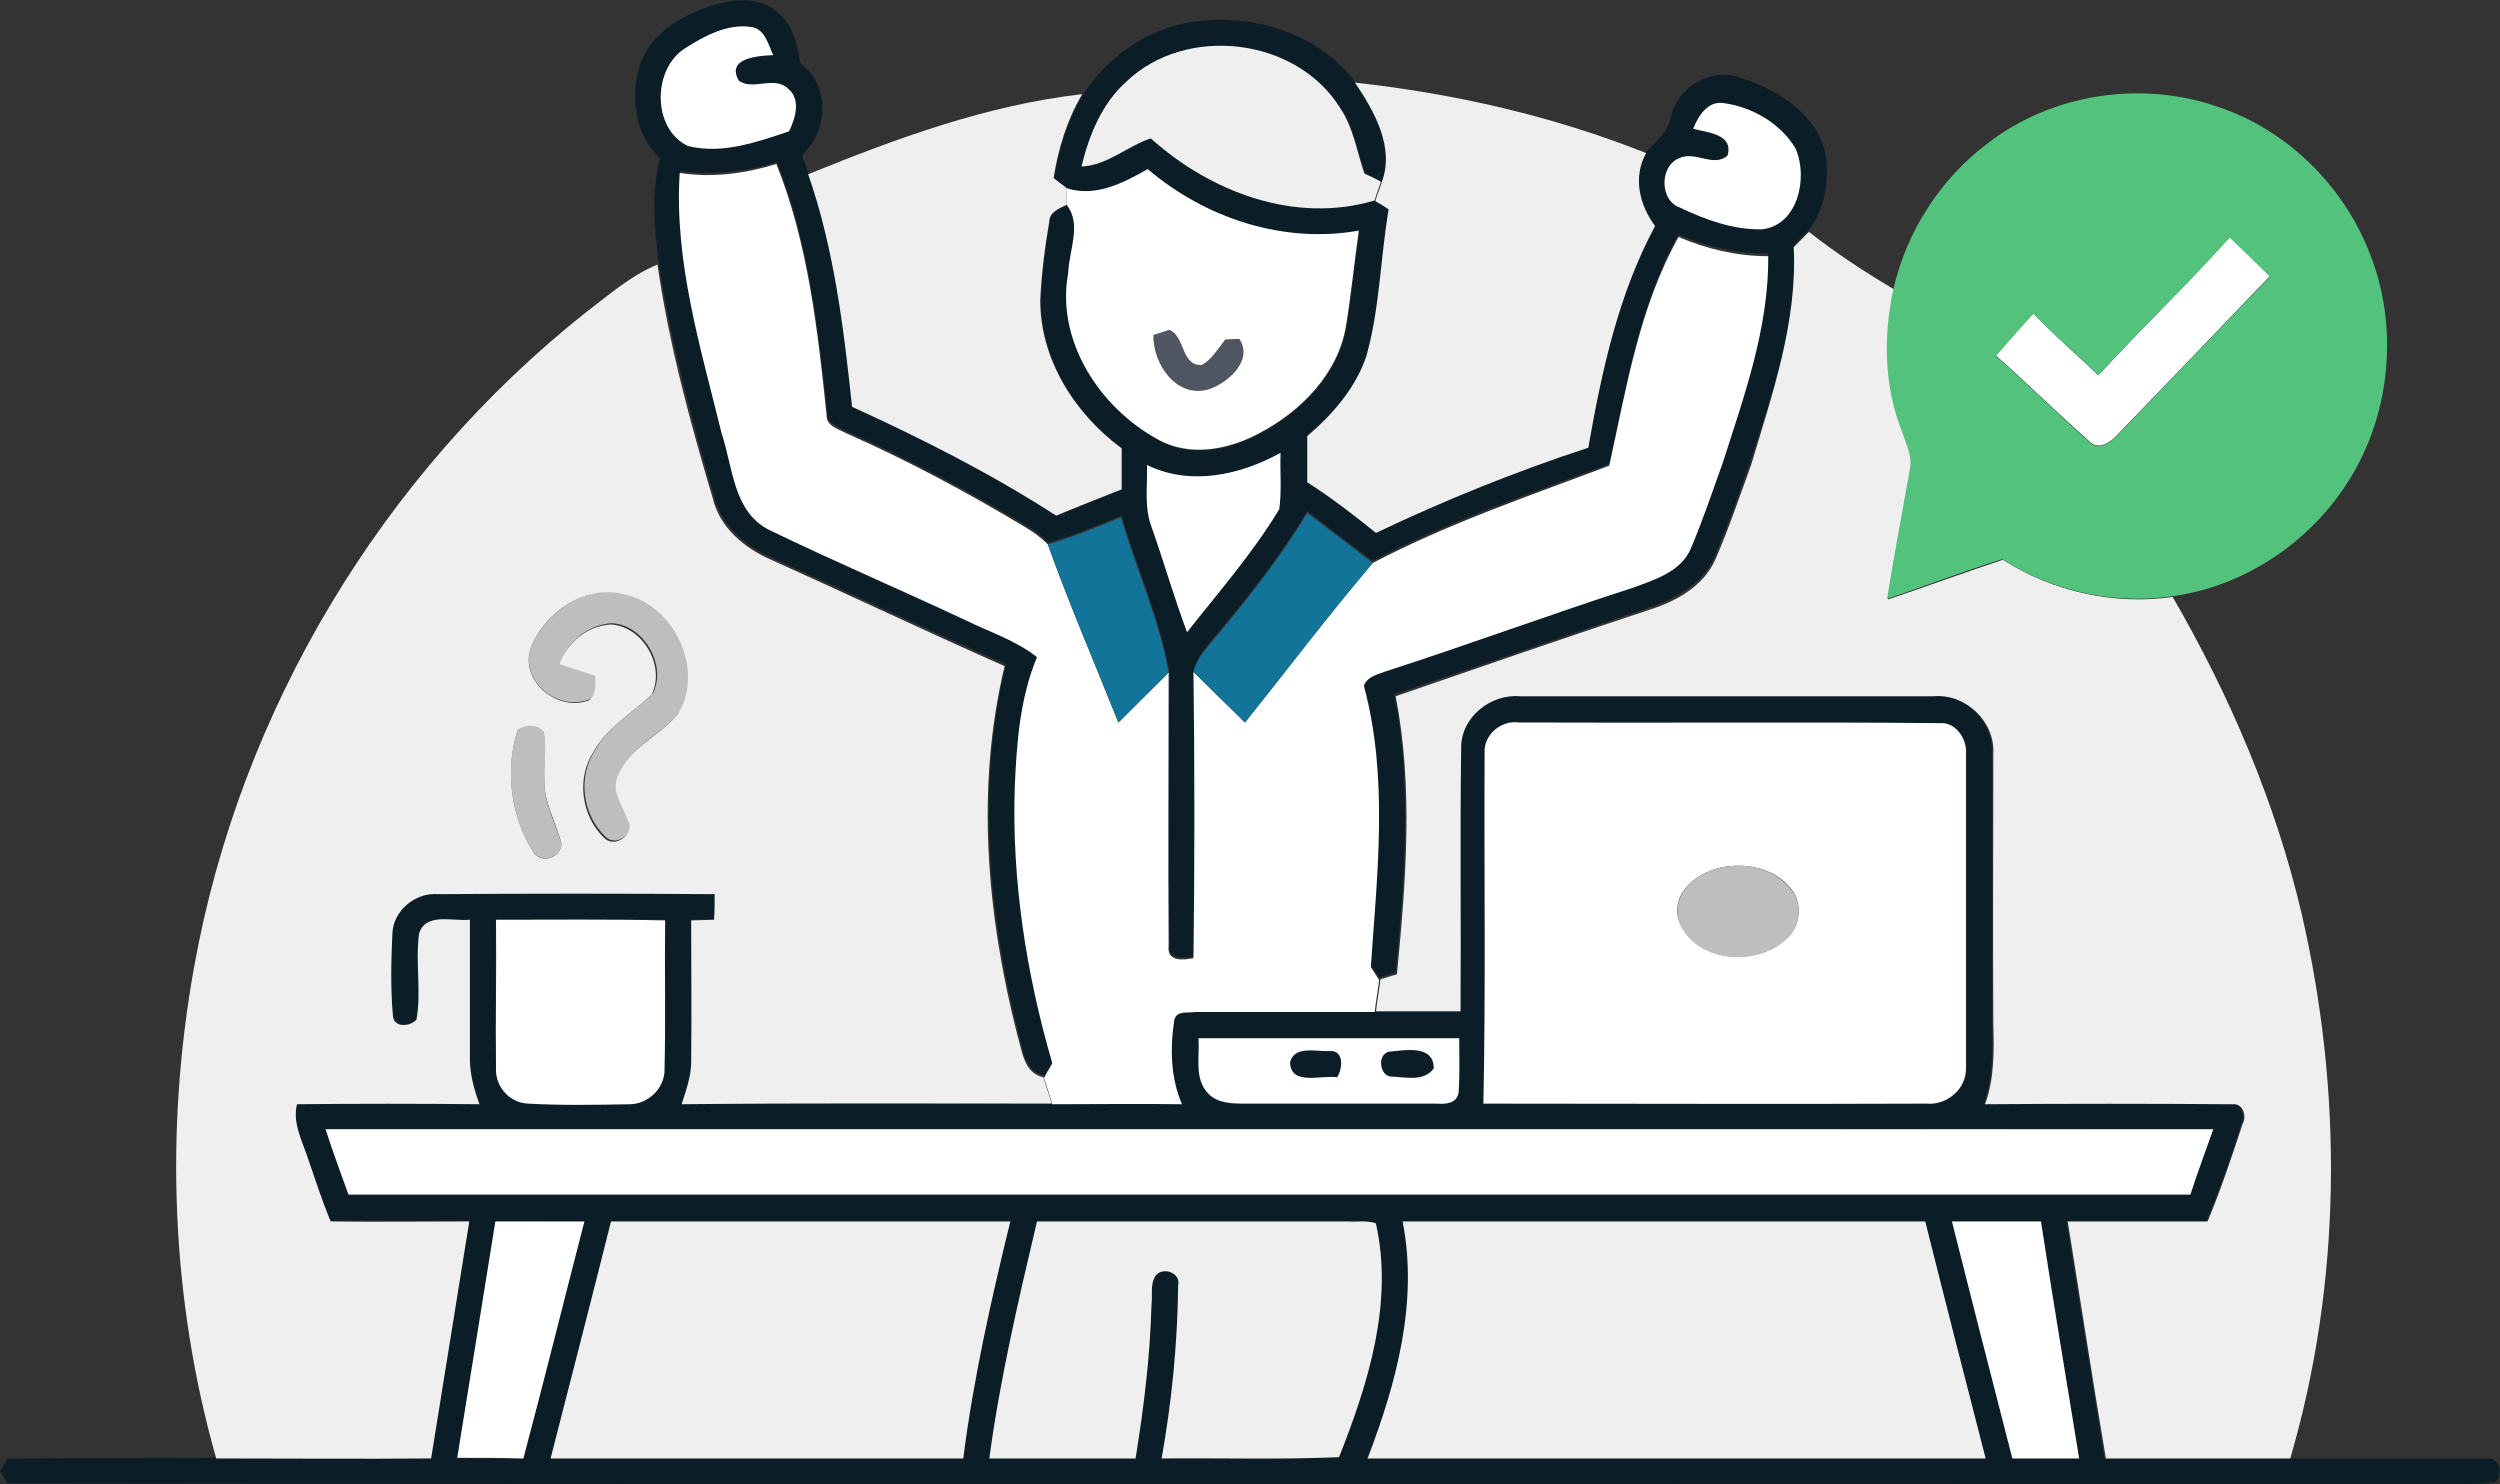 <svg xmlns="http://www.w3.org/2000/svg" width="251" height="149" viewBox="0 0 251 149" fill="none"><rect x="0" y="0" width="251" height="149" fill="#333333" stroke="none"/><g clip-path="url(#clip0_350_841)"><path d="M71.05 0.707C73.348 -0.129 76.348 -0.515 78.263 1.415C79.668 2.637 80.051 4.566 80.37 6.366C83.37 8.617 83.179 13.183 80.498 15.562C80.753 16.205 81.008 16.849 81.2 17.556C83.817 25.08 84.775 33.054 85.604 40.899C92.626 44.115 99.584 47.587 106.095 51.767C108.266 50.931 110.5 50.031 112.67 49.131C112.67 47.78 112.67 46.365 112.67 45.015C107.947 41.542 104.436 36.012 104.5 30.032C104.627 27.459 104.946 24.887 105.393 22.315C105.393 21.286 106.351 20.964 107.117 20.578C108.713 22.572 107.372 25.144 107.308 27.459C106.032 34.276 110.5 41.028 116.309 44.179C119.501 46.044 123.459 45.208 126.523 43.536C130.672 41.349 134.438 37.555 135.204 32.732C135.715 29.581 136.034 26.366 136.481 23.215C128.885 24.501 121.097 21.929 115.288 17.041C112.862 18.456 110.053 19.871 107.181 18.971C106.734 18.649 106.287 18.328 105.84 17.942C106.287 14.983 107.181 12.09 108.713 9.517C111.138 5.788 114.969 3.022 119.373 2.251C125.438 1.222 132.332 3.215 136.098 8.296C138.013 11.125 140.12 14.791 138.715 18.263C138.332 18.07 137.502 17.684 137.056 17.427C136.289 15.241 135.97 12.797 134.63 10.868C130.225 3.794 119.118 2.444 113.117 8.231C110.692 10.418 109.415 13.569 108.649 16.72C111.266 16.591 113.245 14.726 115.607 13.89C121.607 19.292 130.097 22.443 138.077 20.064C138.524 20.321 138.971 20.643 139.417 20.9C138.651 25.787 138.524 30.803 137.183 35.626C136.162 38.906 133.8 41.542 131.247 43.665C131.247 45.208 131.247 46.751 131.247 48.295C133.608 49.902 135.906 51.639 138.141 53.375C145.099 50.095 152.184 47.202 159.462 44.822C160.802 37.17 162.526 29.453 166.164 22.572C164.632 20.45 163.93 17.62 165.271 15.241C166.292 14.212 167.505 13.247 167.76 11.704C168.462 8.617 171.91 6.688 174.846 7.845C178.74 9.067 183.081 11.897 183.4 16.398C183.528 18.713 183.081 21.221 181.612 23.086C181.102 23.601 180.591 24.115 180.08 24.63C180.527 32.154 177.974 39.42 175.676 46.494C174.527 49.709 173.442 52.861 172.101 55.947C170.952 58.584 168.271 60.063 165.654 60.963C157.1 63.857 148.546 66.815 139.992 69.709C141.779 78.905 141.013 88.358 140.12 97.618C139.673 97.747 138.843 98.004 138.46 98.133C138.268 97.811 137.822 97.168 137.63 96.847C138.205 87.458 139.417 77.812 136.928 68.616C137.247 67.651 138.332 67.458 139.162 67.137C147.524 64.436 155.695 61.413 164.058 58.712C166.228 57.941 168.782 57.105 169.739 54.854C170.952 52.089 171.91 49.195 172.931 46.301C175.101 39.549 177.655 32.668 177.527 25.466C174.399 25.466 171.335 24.758 168.526 23.536C164.568 30.61 163.292 38.713 161.568 46.558C153.589 49.581 145.418 52.282 137.822 56.333C135.651 54.661 133.417 52.989 131.247 51.317C128.374 56.076 124.927 60.385 121.352 64.629C120.714 65.4 120.075 66.237 119.884 67.265C119.948 76.847 120.012 86.429 119.884 96.011C118.862 96.204 117.139 96.397 117.394 94.789C117.267 85.657 117.33 76.461 117.394 67.33C116.437 61.992 114.139 56.976 112.607 51.767C110.181 52.732 107.819 53.761 105.266 54.468C104.627 53.825 103.925 53.246 103.095 52.796C97.222 49.259 91.158 46.044 84.966 43.279C84.2 42.829 82.987 42.507 83.051 41.478C82.157 32.99 81.2 24.308 78.008 16.27C74.88 17.234 71.561 17.62 68.305 17.17C67.794 26.044 70.412 34.726 72.518 43.279C73.667 46.687 73.731 51.189 77.37 52.989C83.881 56.14 90.52 59.034 97.095 62.056C99.457 63.214 102.074 64.05 104.18 65.722C102.457 69.838 102.138 74.339 101.946 78.712C101.627 88.101 103.095 97.49 105.712 106.493C105.521 106.879 105.074 107.586 104.883 107.972C102.84 107.586 102.712 105.4 102.265 103.728C99.201 91.702 98.052 78.841 100.989 66.687C93.137 63.214 85.349 59.548 77.561 56.012C74.88 54.854 72.454 52.796 71.688 49.838C69.454 42.121 67.347 34.34 66.135 26.366C65.688 22.893 65.369 19.292 66.262 15.884C63.709 13.505 63.198 9.517 64.347 6.238C65.432 3.344 68.305 1.672 71.05 0.707ZM68.816 4.823C65.496 6.881 65.496 12.926 69.071 14.662C72.518 15.562 75.965 14.276 79.221 13.183C79.923 11.897 80.498 9.968 79.093 8.874C77.689 7.524 75.582 9.067 74.178 8.103C72.837 5.788 76.221 5.659 77.625 5.53C77.05 4.437 76.795 2.829 75.327 2.701C72.965 2.379 70.731 3.601 68.816 4.823ZM169.994 12.926C171.399 13.312 174.144 13.505 173.442 15.627C171.973 16.849 170.186 15.112 168.59 15.884C166.611 16.655 166.611 20.128 168.654 20.835C171.207 22.057 174.016 23.086 176.889 23.022C180.527 22.636 181.549 17.749 180.272 14.919C178.74 12.411 175.867 10.804 173.059 10.353C171.399 10.096 170.505 11.64 169.994 12.926ZM115.16 46.687C115.224 48.809 114.905 50.996 115.671 53.053C116.884 56.526 117.905 59.999 119.182 63.471C122.373 59.42 125.757 55.562 128.438 51.124C128.693 49.259 128.502 47.33 128.565 45.465C124.48 47.716 119.501 48.873 115.16 46.687Z" fill="#0B1E27"></path><path d="M115.797 33.633C116.18 33.504 117.01 33.247 117.393 33.118C118.925 33.761 118.542 36.655 120.648 36.655C121.67 36.076 122.308 34.983 123.01 34.083C123.329 34.083 124.032 34.019 124.415 34.019C125.883 36.141 123.266 38.52 121.287 39.099C118.095 39.999 115.797 36.526 115.797 33.633Z" fill="#4F5661"></path><path d="M146.566 75.047C146.566 71.96 149.566 69.581 152.502 69.902C166.355 69.902 180.207 69.902 194.059 69.902C197.251 69.581 200.187 72.475 199.996 75.69C200.06 84.693 199.996 93.696 199.996 102.699C200.06 105.464 200.123 108.229 199.166 110.866C207.464 110.802 215.699 110.802 223.998 110.866C225.083 110.737 225.466 112.023 225.019 112.859C223.998 116.139 222.849 119.483 221.508 122.634C216.784 122.634 212.124 122.634 207.464 122.634C208.741 130.544 210.018 138.518 211.295 146.428C217.423 146.428 223.615 146.428 229.807 146.428C236.382 146.428 242.957 146.428 249.596 146.428C250.872 146.235 251.319 147.843 250.617 148.743C249.659 149.064 248.638 148.936 247.681 149C165.397 148.936 83.05 149.064 0.766 148.936C0.575 148.614 0.192 148.036 0 147.714C0.192 147.392 0.575 146.749 0.766 146.428C7.724 146.364 14.746 146.428 21.704 146.364C28.917 146.364 36.067 146.364 43.28 146.364C44.493 138.454 45.834 130.544 47.11 122.57C42.45 122.57 37.854 122.57 33.194 122.57C32.301 120.448 31.598 118.197 30.832 116.011C30.258 114.339 29.364 112.602 29.811 110.802C35.939 110.737 42.004 110.737 48.132 110.802C47.621 109.258 47.11 107.586 47.174 105.914C47.174 101.348 47.174 96.847 47.174 92.281C45.514 92.538 42.706 91.509 42.067 93.696C41.684 96.525 42.259 99.419 41.812 102.313C41.174 103.02 39.578 103.085 39.45 101.992C39.195 99.226 39.259 96.461 39.386 93.696C39.45 91.381 41.684 89.516 43.983 89.709C53.239 89.644 62.495 89.644 71.751 89.709C71.751 90.545 71.751 91.445 71.687 92.281C71.112 92.281 69.963 92.345 69.389 92.345C69.389 97.104 69.389 101.863 69.389 106.557C69.389 108.036 68.878 109.451 68.431 110.802C80.815 110.737 93.199 110.802 105.583 110.737C109.924 110.737 114.265 110.673 118.606 110.737C117.457 108.101 117.393 105.078 117.84 102.249C118.095 101.284 119.244 101.606 119.946 101.477C125.947 101.477 131.947 101.477 137.948 101.477C140.757 101.477 143.629 101.477 146.438 101.477C146.566 92.731 146.438 83.921 146.566 75.047ZM149.055 75.626C148.991 87.329 149.119 99.098 148.991 110.802C163.801 110.737 178.611 110.802 193.484 110.802C195.463 110.93 197.506 109.323 197.442 107.2C197.442 96.718 197.442 86.172 197.442 75.69C197.57 74.211 196.421 72.539 194.825 72.603C180.717 72.475 166.674 72.603 152.566 72.539C150.779 72.282 148.928 73.761 149.055 75.626ZM49.791 92.345C49.791 97.361 49.728 102.313 49.791 107.265C49.791 109.065 51.26 110.609 52.983 110.737C56.367 110.866 59.814 110.802 63.197 110.802C65.048 110.866 66.772 109.194 66.708 107.265C66.835 102.313 66.708 97.361 66.772 92.345C61.154 92.281 55.473 92.345 49.791 92.345ZM120.329 104.242C120.457 106.107 119.882 108.358 121.287 109.773C122.244 110.866 123.776 110.802 125.117 110.802C131.501 110.802 137.884 110.802 144.268 110.802C145.097 110.802 146.246 110.802 146.438 109.708C146.566 107.908 146.502 106.043 146.502 104.242C137.756 104.242 129.075 104.242 120.329 104.242ZM32.684 113.374C33.386 115.56 34.216 117.811 34.982 119.998C96.647 119.998 158.311 119.998 219.912 119.998C220.614 117.811 221.38 115.56 222.21 113.438C159.013 113.374 95.817 113.374 32.684 113.374ZM49.728 122.634C48.451 130.544 47.174 138.518 45.898 146.428C48.132 146.428 50.302 146.428 52.536 146.492C54.643 138.582 56.558 130.608 58.664 122.698C55.664 122.634 52.728 122.634 49.728 122.634ZM61.346 122.634C59.367 130.544 57.26 138.518 55.281 146.428C69.07 146.428 82.922 146.428 96.71 146.428C97.732 138.389 99.519 130.48 101.434 122.634C88.093 122.634 74.751 122.634 61.346 122.634ZM104.115 122.634C102.264 130.48 100.349 138.389 99.328 146.428C104.243 146.428 109.158 146.428 114.01 146.428C114.84 141.348 115.478 136.203 115.606 130.994C115.733 130.094 115.478 129.065 115.925 128.229C116.499 127.071 118.606 127.779 118.287 129.065C118.223 134.853 117.648 140.705 116.627 146.428C122.564 146.364 128.5 146.556 134.437 146.299C137.31 138.904 139.863 130.801 138.139 122.827C137.246 122.506 136.224 122.698 135.331 122.634C124.925 122.634 114.52 122.634 104.115 122.634ZM140.82 122.634C142.416 130.737 140.182 138.968 137.246 146.428C157.928 146.428 178.611 146.428 199.293 146.428C197.315 138.518 195.272 130.608 193.229 122.634C175.802 122.634 158.311 122.634 140.82 122.634ZM195.974 122.634C198.017 130.544 199.996 138.454 202.038 146.428C204.273 146.428 206.507 146.428 208.741 146.428C207.464 138.518 206.124 130.608 204.911 122.634C201.911 122.634 198.91 122.634 195.974 122.634Z" fill="#0B1E27"></path><path d="M129.523 106.622C130.034 104.95 132.205 105.593 133.481 105.528C135.013 105.4 134.886 107.265 134.247 108.165C132.651 107.843 129.523 109.065 129.523 106.622Z" fill="#0B1E27"></path><path d="M139.417 105.593C141.013 105.464 143.949 104.757 143.949 107.201C143.055 108.551 141.204 108.101 139.8 108.037C138.523 108.165 138.204 105.979 139.417 105.593Z" fill="#0B1E27"></path><path d="M68.818 4.823C70.733 3.601 73.031 2.38 75.329 2.701C76.797 2.83 77.117 4.437 77.627 5.531C76.223 5.595 72.84 5.788 74.18 8.103C75.585 9.132 77.691 7.588 79.096 8.875C80.436 9.968 79.862 11.833 79.223 13.183C75.968 14.276 72.52 15.498 69.073 14.662C65.435 12.926 65.499 6.881 68.818 4.823Z" fill="white"></path><path d="M169.998 12.926C170.509 11.64 171.466 10.096 173.062 10.354C175.935 10.739 178.807 12.411 180.275 14.919C181.552 17.813 180.531 22.636 176.892 23.022C174.019 23.086 171.211 22.058 168.657 20.836C166.615 20.128 166.615 16.656 168.593 15.884C170.189 15.112 172.041 16.849 173.445 15.627C174.083 13.44 171.402 13.312 169.998 12.926Z" fill="white"></path><path d="M68.243 17.363C71.499 17.878 74.818 17.427 77.946 16.463C81.138 24.437 82.095 33.118 82.989 41.671C82.925 42.765 84.202 43.086 84.904 43.472C91.16 46.237 97.16 49.453 103.033 52.989C103.799 53.44 104.565 54.018 105.204 54.661C107.374 60.706 109.927 66.623 112.289 72.539C113.949 70.867 115.673 69.195 117.332 67.523C117.332 76.654 117.268 85.85 117.332 94.982C117.141 96.59 118.8 96.397 119.822 96.204C119.949 86.622 119.949 77.04 119.822 67.459C121.545 69.131 123.269 70.867 124.992 72.539C129.269 67.201 133.355 61.735 137.823 56.526C145.42 52.539 153.591 49.774 161.57 46.752C163.294 38.97 164.57 30.868 168.528 23.794C171.401 25.016 174.401 25.723 177.529 25.723C177.593 32.926 175.103 39.806 172.933 46.559C171.911 49.388 170.954 52.282 169.741 55.112C168.783 57.362 166.166 58.198 164.06 58.97C155.697 61.671 147.526 64.693 139.164 67.394C138.334 67.716 137.249 67.909 136.93 68.873C139.419 78.069 138.27 87.715 137.632 97.104C137.823 97.426 138.27 98.069 138.462 98.39C138.334 99.484 138.143 100.513 138.015 101.606C132.014 101.606 126.014 101.606 120.013 101.606C119.311 101.734 118.162 101.413 117.907 102.377C117.46 105.207 117.524 108.229 118.673 110.866C114.332 110.802 109.991 110.866 105.65 110.866C105.395 109.966 105.076 109.065 104.821 108.229C105.012 107.844 105.459 107.136 105.65 106.75C103.033 97.747 101.565 88.359 101.884 78.97C102.076 74.597 102.395 70.095 104.118 65.98C102.012 64.308 99.394 63.471 97.033 62.314C90.458 59.227 83.819 56.398 77.308 53.247C73.605 51.446 73.605 46.944 72.456 43.536C70.35 34.919 67.668 26.238 68.243 17.363Z" fill="white"></path><path d="M107.123 18.907C109.995 19.807 112.74 18.392 115.23 16.977C121.039 21.929 128.891 24.502 136.423 23.151C135.976 26.302 135.657 29.517 135.146 32.669C134.38 37.492 130.614 41.286 126.465 43.472C123.401 45.144 119.443 45.916 116.251 44.115C110.442 40.964 105.974 34.212 107.25 27.395C107.314 25.145 108.655 22.508 107.059 20.514C107.059 20 107.059 19.485 107.123 18.907ZM115.804 33.633C115.741 36.527 118.102 40 121.294 39.099C123.209 38.52 125.89 36.205 124.422 34.019C124.103 34.019 123.401 34.083 123.018 34.083C122.316 34.984 121.677 36.077 120.656 36.656C118.549 36.72 118.996 33.762 117.4 33.119C117.017 33.247 116.251 33.505 115.804 33.633Z" fill="white"></path><path d="M210.66 37.684C215.001 32.99 219.597 28.553 223.874 23.794C225.215 25.08 226.555 26.366 227.896 27.717C222.725 33.118 217.554 38.52 212.32 43.922C211.682 44.565 210.533 45.144 209.767 44.308C206.575 41.478 203.575 38.52 200.383 35.691C201.596 34.276 202.872 32.861 204.149 31.447C206.256 33.697 208.554 35.627 210.66 37.684Z" fill="white"></path><path d="M115.159 46.687C119.5 48.809 124.479 47.716 128.564 45.465C128.501 47.33 128.692 49.26 128.437 51.124C125.756 55.562 122.372 59.42 119.181 63.471C117.904 60.063 116.883 56.526 115.67 53.054C114.84 50.996 115.223 48.809 115.159 46.687Z" fill="white"></path><path d="M53.307 65.015C54.712 61.478 58.669 58.777 62.563 59.484C67.67 60.385 70.99 67.073 68.181 71.574C66.33 73.825 63.266 74.918 62.18 77.748C61.414 79.291 62.691 80.77 63.138 82.185C64.032 83.535 61.861 85.143 60.776 83.985C58.478 81.799 57.967 78.005 59.755 75.304C61.095 72.86 63.648 71.51 65.564 69.581C66.968 66.751 64.606 62.7 61.414 62.571C59.116 62.7 57.01 64.372 56.307 66.558C57.456 66.944 58.669 67.394 59.882 67.716C59.882 68.552 59.946 69.516 59.308 70.159C56.052 71.574 52.158 68.359 53.307 65.015Z" fill="#BEBEBE"></path><path d="M149.057 75.626C148.93 73.761 150.717 72.282 152.504 72.539C166.612 72.603 180.656 72.475 194.763 72.603C196.359 72.475 197.508 74.211 197.381 75.69C197.381 86.172 197.381 96.719 197.381 107.201C197.444 109.323 195.466 110.995 193.423 110.802C178.613 110.866 163.803 110.802 148.93 110.802C149.185 99.098 148.994 87.394 149.057 75.626ZM173.889 86.944C171.144 87.072 167.697 89.195 168.527 92.346C170.059 96.59 176.251 97.104 179.315 94.275C180.72 93.117 181.039 90.802 179.89 89.323C178.549 87.522 176.123 86.751 173.889 86.944Z" fill="white"></path><path d="M51.965 73.311C52.731 72.667 53.944 72.603 54.583 73.503C54.966 75.047 54.583 76.654 54.646 78.198C54.583 80.513 55.732 82.571 56.37 84.693C56.37 86.172 54.2 86.751 53.497 85.465C51.263 81.928 50.689 77.297 51.965 73.311Z" fill="#BEBEBE"></path><path d="M49.8 92.345C55.481 92.345 61.162 92.281 66.78 92.409C66.716 97.361 66.844 102.313 66.716 107.329C66.78 109.194 65.12 110.866 63.205 110.866C59.822 110.93 56.375 110.994 52.991 110.801C51.204 110.737 49.736 109.129 49.8 107.329C49.736 102.313 49.864 97.297 49.8 92.345Z" fill="white"></path><path d="M120.333 104.242C129.078 104.242 137.76 104.242 146.505 104.242C146.505 106.043 146.569 107.908 146.441 109.708C146.25 110.802 145.165 110.866 144.271 110.802C137.887 110.802 131.504 110.802 125.12 110.802C123.78 110.802 122.248 110.802 121.29 109.773C119.886 108.294 120.46 106.107 120.333 104.242ZM129.525 106.622C129.525 109.065 132.717 107.908 134.249 108.165C134.823 107.265 134.951 105.4 133.483 105.528C132.142 105.593 129.972 104.95 129.525 106.622ZM139.419 105.593C138.206 105.914 138.526 108.165 139.802 108.101C141.207 108.165 142.994 108.615 143.952 107.265C143.952 104.821 140.951 105.464 139.419 105.593Z" fill="white"></path><path d="M32.688 113.374C95.82 113.374 159.017 113.374 222.214 113.374C221.448 115.56 220.618 117.747 219.916 119.933C158.251 119.933 96.65 119.933 34.986 119.933C34.219 117.811 33.39 115.56 32.688 113.374Z" fill="white"></path><path d="M49.736 122.634C52.737 122.634 55.673 122.634 58.673 122.634C56.631 130.544 54.652 138.518 52.545 146.428C50.311 146.364 48.141 146.364 45.906 146.364C47.183 138.518 48.46 130.544 49.736 122.634Z" fill="white"></path><path d="M195.977 122.634C198.977 122.634 201.977 122.634 204.913 122.634C206.126 130.608 207.467 138.518 208.744 146.428C206.509 146.428 204.275 146.428 202.041 146.428C199.998 138.454 197.955 130.544 195.977 122.634Z" fill="white"></path><path d="M113.047 8.231C119.047 2.444 130.154 3.73 134.559 10.868C135.9 12.861 136.219 15.241 136.985 17.427C137.432 17.62 138.261 18.006 138.644 18.263C138.453 18.842 138.198 19.485 138.006 20.128C130.027 22.508 121.537 19.292 115.536 13.89C113.174 14.662 111.195 16.591 108.578 16.72C109.344 13.569 110.621 10.418 113.047 8.231Z" fill="#EFEFEF"></path><path d="M136.038 8.296C145.996 9.389 155.89 11.64 165.274 15.37C163.934 17.749 164.572 20.579 166.168 22.701C162.465 29.582 160.806 37.298 159.465 44.951C152.188 47.33 145.038 50.224 138.144 53.504C135.91 51.703 133.676 49.967 131.25 48.424C131.25 46.88 131.25 45.337 131.25 43.794C133.803 41.607 136.101 38.971 137.187 35.755C138.527 30.996 138.591 25.916 139.421 21.029C138.974 20.707 138.527 20.45 138.08 20.193C138.272 19.55 138.527 18.971 138.719 18.328C140.059 14.791 137.953 11.125 136.038 8.296Z" fill="#EFEFEF"></path><path d="M81.141 17.491C90.014 13.89 99.078 10.546 108.654 9.453C107.122 12.025 106.228 14.984 105.781 17.877C106.228 18.199 106.675 18.585 107.122 18.906C107.058 19.485 107.058 20 107.058 20.578C106.292 20.964 105.334 21.286 105.334 22.315C104.887 24.887 104.568 27.459 104.44 30.032C104.377 36.012 107.888 41.542 112.611 45.015C112.611 46.365 112.611 47.78 112.611 49.131C110.441 49.967 108.207 50.867 106.036 51.767C99.461 47.523 92.567 44.05 85.545 40.835C84.715 32.99 83.758 25.015 81.141 17.491Z" fill="#EFEFEF"></path><path d="M180.088 24.823C180.599 24.308 181.11 23.794 181.62 23.279C184.301 25.401 187.174 27.266 190.174 29.067C189.153 33.826 189.28 38.906 191.068 43.472C191.451 44.629 192.153 45.851 191.834 47.137C191.068 51.51 190.174 55.819 189.536 60.192C193.366 58.906 197.196 57.491 201.09 56.205C206.133 59.42 212.261 60.77 218.134 59.934C223.879 69.838 228.475 80.577 231.092 91.767C235.242 109.708 235.114 128.743 229.943 146.428C223.751 146.428 217.623 146.428 211.431 146.428C210.091 138.518 208.878 130.544 207.601 122.634C212.261 122.634 216.985 122.634 221.645 122.634C222.985 119.419 224.071 116.139 225.156 112.859C225.603 112.088 225.22 110.737 224.134 110.866C215.836 110.802 207.601 110.802 199.303 110.866C200.26 108.229 200.196 105.464 200.132 102.699C200.069 93.696 200.132 84.693 200.132 75.69C200.324 72.474 197.388 69.645 194.196 69.902C180.344 69.902 166.491 69.902 152.639 69.902C149.703 69.645 146.702 71.96 146.702 75.047C146.575 83.857 146.702 92.731 146.639 101.541C143.83 101.541 140.957 101.541 138.148 101.541C138.276 100.448 138.468 99.419 138.595 98.326C138.978 98.197 139.808 97.94 140.255 97.811C141.149 88.551 141.915 79.098 140.127 69.902C148.681 66.944 157.235 63.986 165.789 61.156C168.406 60.32 171.087 58.777 172.236 56.14C173.577 53.054 174.662 49.838 175.811 46.687C177.918 39.613 180.471 32.347 180.088 24.823Z" fill="#EFEFEF"></path><path d="M58.797 31.382C61.096 29.646 63.33 27.652 66.011 26.559C67.16 34.533 69.266 42.314 71.564 50.031C72.267 52.989 74.756 55.047 77.437 56.205C85.289 59.742 93.013 63.407 100.865 66.88C97.928 79.098 99.078 91.895 102.142 103.921C102.652 105.593 102.78 107.715 104.759 108.165C105.014 109.065 105.333 109.901 105.589 110.802C93.205 110.802 80.821 110.737 68.437 110.866C68.883 109.451 69.394 108.101 69.394 106.622C69.458 101.863 69.394 97.104 69.394 92.41C69.969 92.41 71.118 92.346 71.692 92.346C71.756 91.51 71.756 90.609 71.756 89.773C62.5 89.709 53.244 89.709 43.988 89.773C41.69 89.58 39.455 91.445 39.392 93.76C39.264 96.525 39.2 99.291 39.455 102.056C39.583 103.213 41.179 103.085 41.817 102.377C42.328 99.548 41.69 96.654 42.073 93.76C42.711 91.574 45.456 92.538 47.179 92.346C47.179 96.911 47.179 101.477 47.179 105.979C47.116 107.651 47.562 109.323 48.137 110.866C42.009 110.802 35.944 110.802 29.816 110.866C29.369 112.667 30.263 114.403 30.838 116.075C31.604 118.261 32.306 120.512 33.2 122.634C37.796 122.698 42.456 122.634 47.116 122.634C45.839 130.544 44.562 138.454 43.285 146.428C36.072 146.492 28.923 146.428 21.709 146.428C17.177 130.48 16.539 113.503 19.475 97.168C24.071 71.381 38.37 47.588 58.797 31.382ZM53.308 65.015C52.095 68.359 56.053 71.574 59.181 70.288C59.883 69.645 59.755 68.68 59.755 67.844C58.542 67.459 57.393 67.073 56.18 66.687C56.946 64.5 58.989 62.828 61.287 62.7C64.479 62.828 66.841 66.816 65.436 69.709C63.521 71.574 60.968 72.989 59.627 75.433C57.84 78.069 58.351 81.928 60.649 84.114C61.734 85.272 63.904 83.664 63.011 82.314C62.564 80.899 61.287 79.42 62.053 77.876C63.138 75.047 66.266 73.889 68.054 71.703C70.862 67.137 67.543 60.513 62.436 59.613C58.734 58.777 54.712 61.414 53.308 65.015ZM51.967 73.311C50.69 77.297 51.265 81.928 53.499 85.465C54.201 86.815 56.372 86.172 56.372 84.693C55.797 82.506 54.584 80.513 54.648 78.198C54.584 76.654 54.904 75.047 54.584 73.503C53.946 72.667 52.733 72.732 51.967 73.311Z" fill="#EFEFEF"></path><path d="M173.894 86.944C176.128 86.751 178.49 87.523 179.895 89.388C181.044 90.867 180.725 93.182 179.32 94.339C176.256 97.169 170.064 96.654 168.532 92.41C167.766 89.13 171.149 87.073 173.894 86.944Z" fill="#BEBEBE"></path><path d="M61.346 122.634C74.687 122.634 88.093 122.634 101.434 122.634C99.519 130.48 97.732 138.39 96.71 146.428C82.922 146.428 69.07 146.428 55.281 146.428C57.324 138.454 59.367 130.544 61.346 122.634Z" fill="#EFEFEF"></path><path d="M104.116 122.634C114.521 122.634 124.926 122.634 135.331 122.634C136.289 122.699 137.246 122.506 138.14 122.827C139.927 130.801 137.374 138.904 134.437 146.299C128.501 146.557 122.564 146.364 116.627 146.428C117.649 140.705 118.223 134.917 118.287 129.065C118.606 127.715 116.564 127.071 115.925 128.229C115.478 129.065 115.734 130.094 115.606 130.994C115.478 136.139 114.84 141.283 114.01 146.428C109.095 146.428 104.18 146.428 99.328 146.428C100.413 138.39 102.265 130.48 104.116 122.634Z" fill="#EFEFEF"></path><path d="M140.823 122.634C158.314 122.634 175.805 122.634 193.296 122.634C195.275 130.544 197.318 138.518 199.36 146.428C178.678 146.428 157.995 146.428 137.312 146.428C140.185 138.904 142.419 130.737 140.823 122.634Z" fill="#EFEFEF"></path><path d="M199.546 14.405C205.993 9.389 215.058 8.038 222.718 10.739C229.485 12.99 235.102 18.456 237.783 25.08C240.337 31.253 240.273 38.391 237.719 44.565C234.4 52.667 226.676 58.712 218.058 59.87C212.121 60.706 206.057 59.355 201.014 56.14C197.12 57.362 193.29 58.841 189.46 60.127C190.162 55.754 190.992 51.381 191.758 47.073C192.013 45.787 191.375 44.629 190.992 43.407C189.141 38.841 189.077 33.761 190.098 29.002C191.439 23.215 194.822 17.942 199.546 14.405ZM210.653 37.684C208.547 35.562 206.249 33.697 204.142 31.51C202.865 32.925 201.589 34.34 200.376 35.755C203.567 38.52 206.568 41.542 209.759 44.372C210.525 45.144 211.675 44.629 212.313 43.986C217.484 38.584 222.718 33.182 227.889 27.781C226.548 26.43 225.208 25.144 223.867 23.858C219.59 28.616 214.994 32.989 210.653 37.684Z" fill="#53C27C"></path><path d="M121.352 64.822C124.927 60.578 128.374 56.269 131.247 51.51C133.417 53.182 135.651 54.854 137.822 56.526C133.417 61.735 129.268 67.201 124.991 72.539C123.267 70.867 121.544 69.13 119.82 67.459C120.076 66.43 120.714 65.594 121.352 64.822Z" fill="#137499"></path><path d="M105.203 54.661C107.693 53.954 110.118 52.925 112.544 51.96C114.076 57.169 116.374 62.185 117.332 67.523C115.608 69.195 113.949 70.867 112.289 72.539C109.927 66.623 107.374 60.706 105.203 54.661Z" fill="#137499"></path></g><defs><clipPath id="clip0_350_841"><rect width="251" height="149" fill="white"></rect></clipPath></defs></svg>